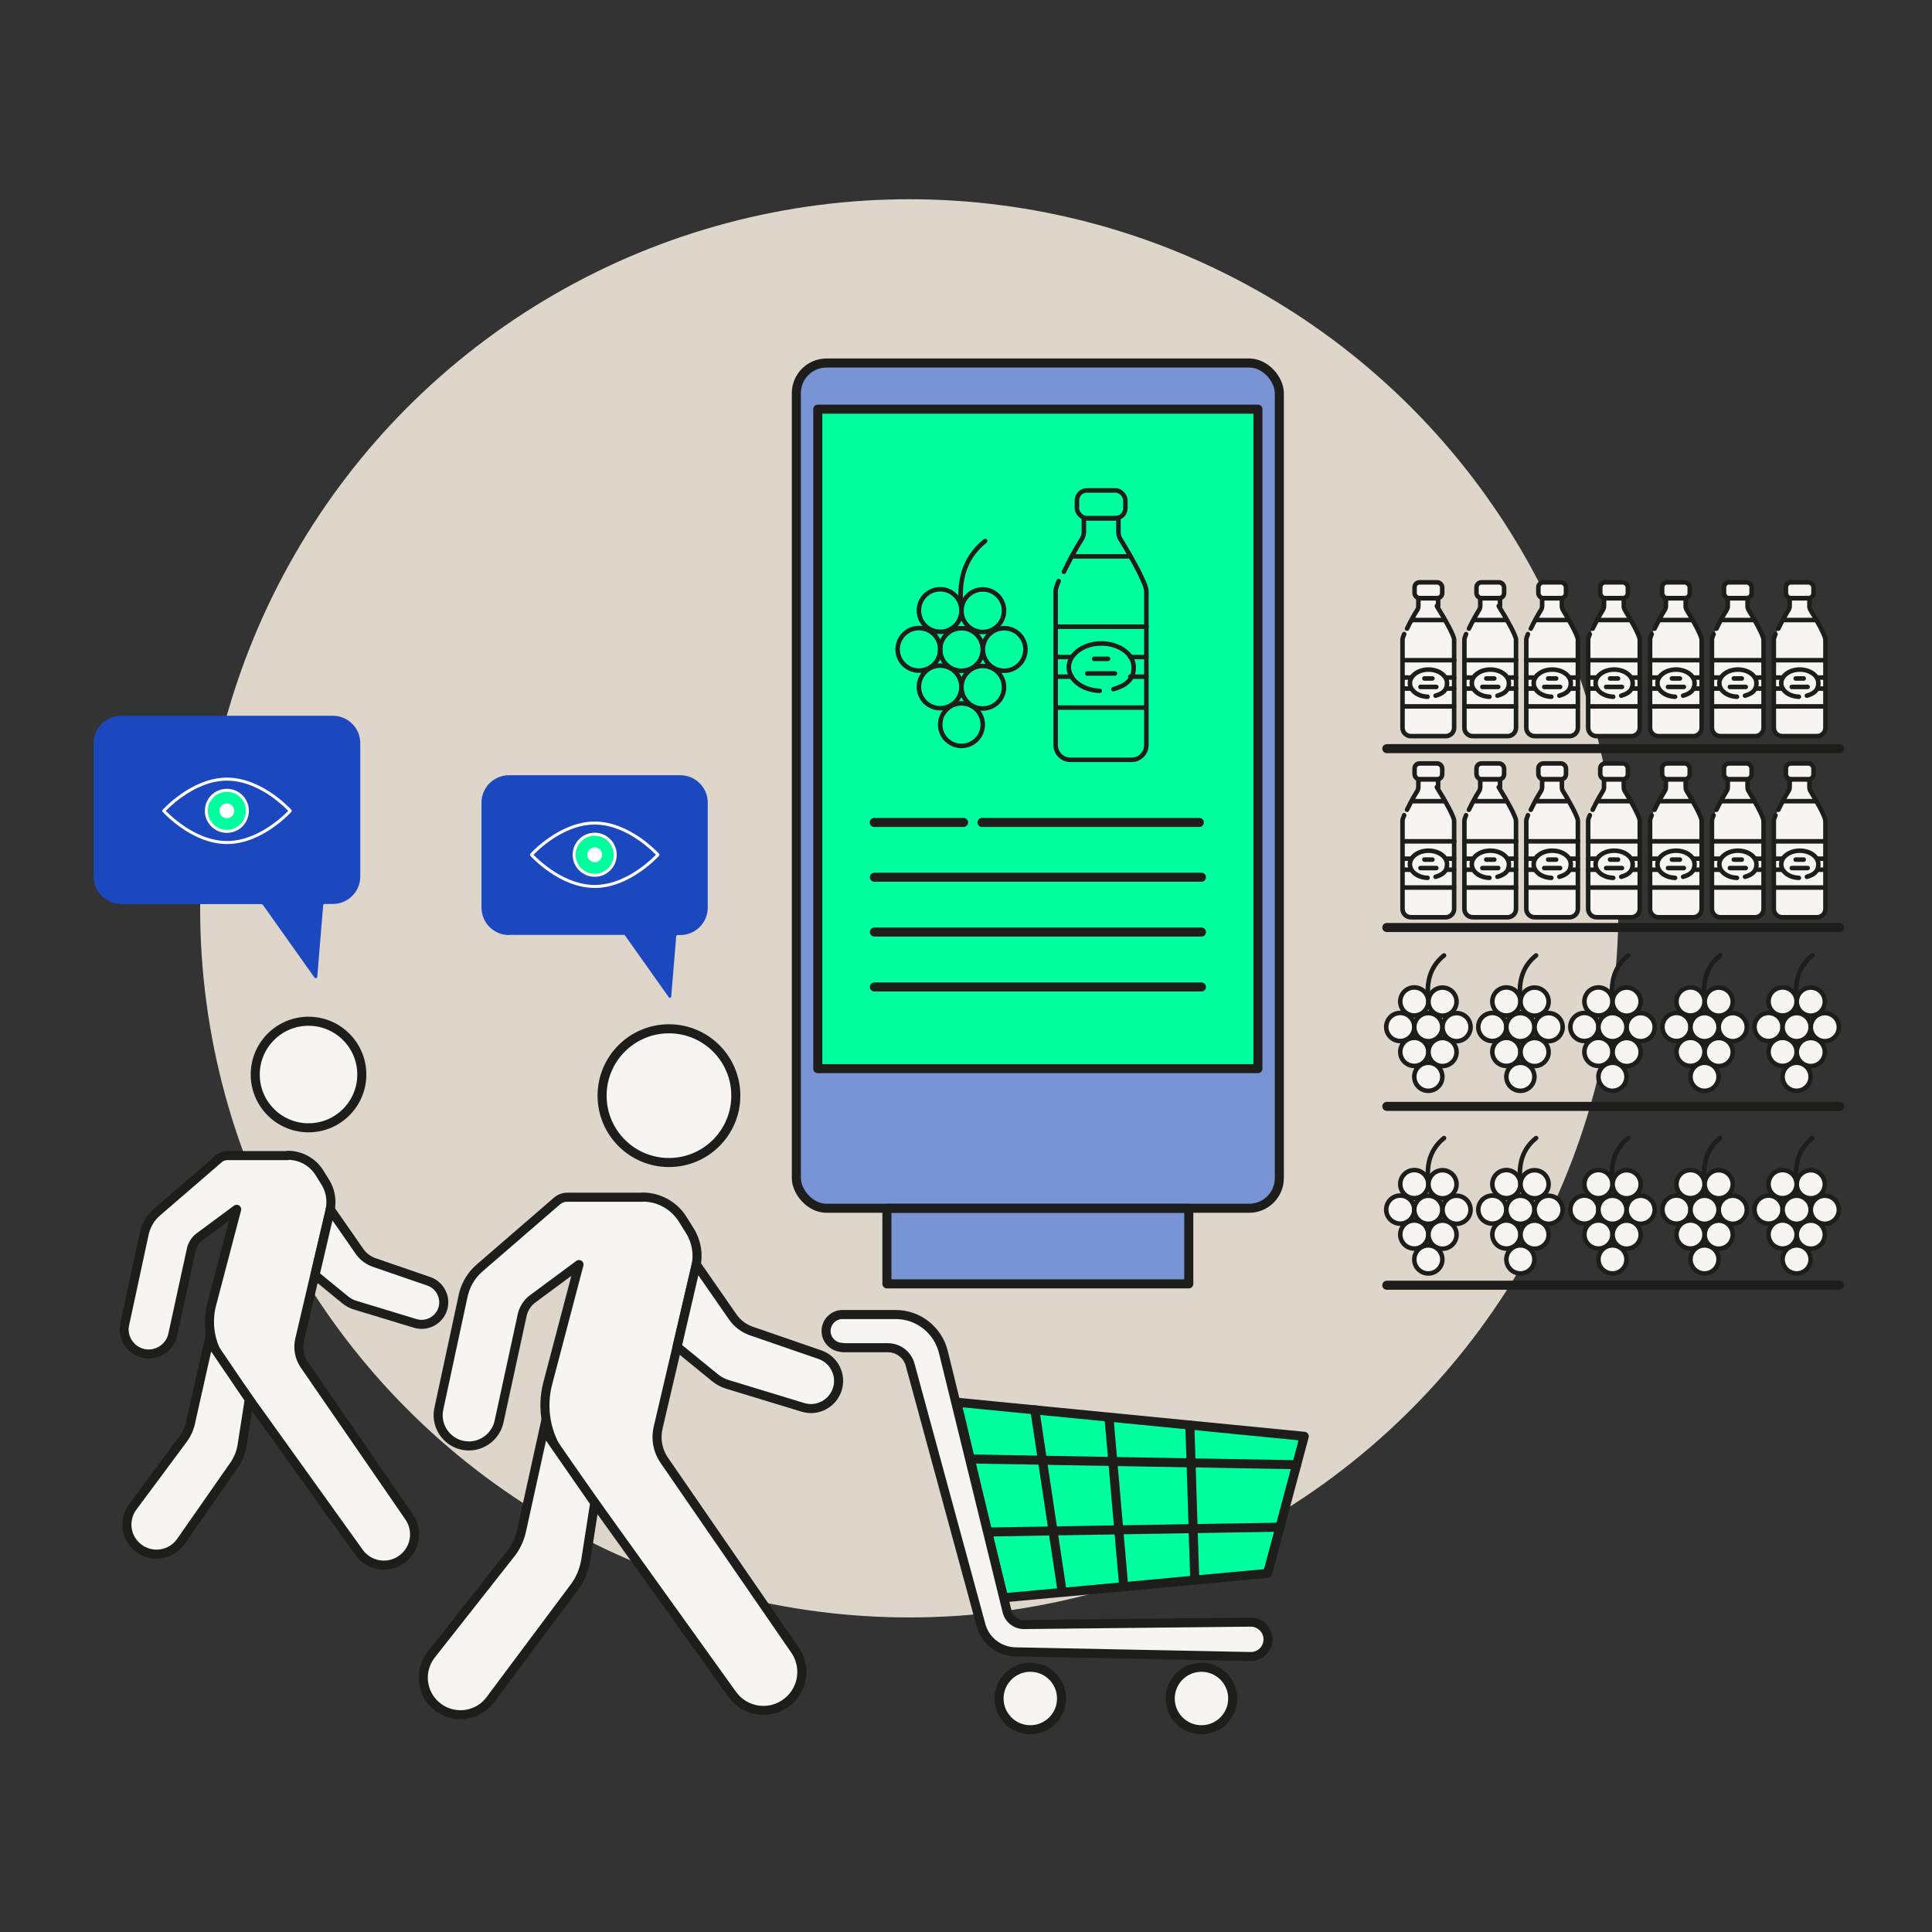 <?xml version="1.0" encoding="UTF-8"?>
<svg xmlns="http://www.w3.org/2000/svg" baseProfile="tiny" version="1.2" viewBox="0 0 1280 1280">
  <rect x="0" y="0" width="1280" height="1280" fill="#333333" stroke="none"/>
  <!-- Generator: Adobe Illustrator 30.0.0, SVG Export Plug-In . SVG Version: 2.1.1 Build 123)  -->
  <g id="Ebene_2">
    <circle cx="602.4" cy="601.8" r="469.8" fill="#dfd6cb"/>
  </g>
  <g id="Ebene_1">
    <g>
      <circle cx="204.4" cy="711.9" r="35.3" fill="#f6f5f1" stroke="#1d1d1b" stroke-linecap="round" stroke-linejoin="round" stroke-width="6"/>
      <path d="M190.6,765.6h-40c-2,0-4,.7-5.5,2l-40.9,35.3c-4.7,4-7.8,9.5-8.9,15.6l-12.8,59.4c-1.7,9.4,5.1,18.3,14.6,19.1h0c8.4.7,16-5.1,17.5-13.4l12-55.1c.6-3.6,2.6-6.9,5.6-9.1l24.6-18.2-16.5,62.8c-3.5,13.2-.9,27.2,7,38.2l90.5,126.2c6.8,9.6,20.3,11.4,29.4,3.9h0c8.1-6.6,9.9-18.4,4-27.1l-69.5-100.9c-3.4-5-4.5-11.1-3.1-17l20-85.2c1.5-6.5.4-13.3-3.1-18.9l-3.8-6.1c-4.5-7.3-12.5-11.7-21.1-11.7Z" fill="#f6f5f1" stroke="#1d1d1b" stroke-linecap="round" stroke-linejoin="round" stroke-width="6"/>
      <path d="M165.1,927.4l-4.7,30.1c-.8,4.9-2.6,9.5-5.5,13.5l-35.1,50.3c-6.7,9.5-20.1,11.2-28.9,3.6h0c-7.8-6.7-9.1-18.3-2.9-26.6l33.2-44.7c2.7-3.6,4.5-7.8,5.3-12.2l12-53.4,26.7,39.3Z" fill="#f6f5f1" stroke="#1d1d1b" stroke-linecap="round" stroke-miterlimit="10" stroke-width="6"/>
      <path d="M218.8,801.2l19.4,27.9c2.4,3.4,5.7,5.9,9.6,7.3l36.3,12.5c7.5,2.6,11.5,10.6,9.3,18.1h0c-2.4,7.8-10.6,12.1-18.3,9.8l-39.8-12.1c-2.5-.7-4.7-2-6.7-3.6l-19.9-16.3,10.2-43.6Z" fill="#f6f5f1" stroke="#1d1d1b" stroke-linecap="round" stroke-linejoin="round" stroke-width="6"/>
    </g>
    <g>
      <circle cx="443.2" cy="725.9" r="44.3" fill="#f6f5f1" stroke="#1d1d1b" stroke-linecap="round" stroke-linejoin="round" stroke-width="6"/>
      <path d="M425.9,793.2h-50.1c-2.5,0-5,.9-6.9,2.6l-51.2,44.3c-5.8,5-9.7,11.9-11.1,19.5l-16,74.4c-2.1,11.8,6.4,22.9,18.3,23.9h0c10.5.9,20-6.4,21.9-16.8l15-69.1c.8-4.5,3.3-8.6,7-11.4l30.8-22.8-20.7,78.7c-4.3,16.5-1.1,34,8.8,47.9l113.4,158.1c8.5,12,25.4,14.3,36.8,4.9h0c10.2-8.3,12.3-23,5-33.9l-87-126.3c-4.2-6.2-5.6-13.9-3.9-21.2l25-106.8c1.9-8.1.5-16.6-3.9-23.7l-4.8-7.7c-5.7-9.1-15.7-14.7-26.4-14.7Z" fill="#f6f5f1" stroke="#1d1d1b" stroke-linecap="round" stroke-linejoin="round" stroke-width="6"/>
      <path d="M394,995.8l-5.9,37.7c-1,6.1-3.3,11.9-6.8,17l-56.1,75.1c-8.3,11.9-25.2,14-36.2,4.5h0c-9.8-8.4-11.4-22.9-3.7-33.3l53.7-68.2c3.3-4.5,5.6-9.7,6.7-15.2l14.6-66.3,33.8,48.7Z" fill="#f6f5f1" stroke="#1d1d1b" stroke-linecap="round" stroke-miterlimit="10" stroke-width="6"/>
      <path d="M461.3,837.7l24.3,35c3,4.2,7.2,7.4,12.1,9.1l45.5,15.7c9.3,3.2,14.5,13.3,11.6,22.7h0c-3,9.7-13.2,15.2-22.9,12.2l-49.9-15.2c-3.1-.9-5.9-2.5-8.4-4.5l-25-20.4,12.7-54.7Z" fill="#f6f5f1" stroke="#1d1d1b" stroke-linecap="round" stroke-linejoin="round" stroke-width="6"/>
    </g>
    <path d="M337.2,619.4h76.2c.3,0,.6.1.7.4l29,40.9c.5.7,1.6.4,1.6-.4l3.3-40c0-.5.4-.8.9-.8h1.8c10,0,18.2-8.1,18.2-18.2v-69.5c0-10-8.1-18.2-18.2-18.2h-113.5c-10,0-18.2,8.1-18.2,18.2v69.5c0,10,8.1,18.2,18.2,18.2Z" fill="#1b48bf"/>
    <path d="M80.2,599h93c.3,0,.7.2.9.4l34.2,48.2c.6.8,1.8.5,1.9-.5l3.9-47.2c0-.6.5-1,1.1-1h5.3c10,0,18.2-8.1,18.2-18.2v-88.3c0-10-8.1-18.2-18.2-18.2H80.2c-10,0-18.2,8.1-18.2,18.2v88.3c0,10,8.1,18.2,18.2,18.2Z" fill="#1b48bf"/>
    <g>
      <rect x="527.6" y="240.5" width="320" height="560" rx="20" ry="20" fill="#7994d5" stroke="#1d1d1b" stroke-linecap="round" stroke-linejoin="round" stroke-width="6"/>
      <rect x="541.8" y="271.1" width="291.6" height="436.9" fill="#00ff9f" stroke="#1d1d1b" stroke-linecap="round" stroke-linejoin="round" stroke-width="6"/>
      <g>
        <line x1="579.3" y1="653.9" x2="796" y2="653.9" fill="none" stroke="#1d1d1b" stroke-linecap="round" stroke-linejoin="round" stroke-width="6"/>
        <line x1="579.3" y1="617.5" x2="796" y2="617.5" fill="none" stroke="#1d1d1b" stroke-linecap="round" stroke-linejoin="round" stroke-width="6"/>
        <line x1="579.3" y1="581.2" x2="796" y2="581.2" fill="none" stroke="#1d1d1b" stroke-linecap="round" stroke-linejoin="round" stroke-width="6"/>
        <line x1="650.6" y1="544.9" x2="794.6" y2="544.9" fill="none" stroke="#1d1d1b" stroke-linecap="round" stroke-linejoin="round" stroke-width="6"/>
        <line x1="579.2" y1="544.9" x2="638.4" y2="544.9" fill="none" stroke="#1d1d1b" stroke-linecap="round" stroke-linejoin="round" stroke-width="6"/>
      </g>
      <rect x="587.6" y="800.6" width="200" height="50" fill="#7994d5" stroke="#1d1d1b" stroke-linecap="round" stroke-linejoin="round" stroke-width="6"/>
      <g>
        <rect x="713.5" y="324.9" width="32.1" height="18.4" rx="6.6" ry="6.6" fill="none" stroke="#1d1d1b" stroke-linecap="round" stroke-linejoin="round" stroke-width="3"/>
        <path d="M701.4,385c-1.2,2.8-2,5.1-2,6.4v102.3c0,5.3,4.4,9.7,9.7,9.7h40.7c5.3,0,9.7-4.4,9.7-9.7v-102.3c0-4.9-11.6-25.2-17.2-34.2-.9-1.4-1.3-3-1.3-4.7v-9.1h-22.9v9c0,1.7-.5,3.3-1.4,4.8-3.9,6.1-8.1,13.8-11.8,21.6" fill="none" stroke="#1d1d1b" stroke-linecap="round" stroke-linejoin="round" stroke-width="3"/>
        <line x1="710.7" y1="368.6" x2="748.3" y2="368.6" fill="none" stroke="#1d1d1b" stroke-linecap="round" stroke-linejoin="round" stroke-width="3"/>
        <line x1="699.5" y1="415.2" x2="759.6" y2="415.2" fill="none" stroke="#1d1d1b" stroke-linecap="round" stroke-linejoin="round" stroke-width="3"/>
        <line x1="699.8" y1="468.8" x2="759.3" y2="468.8" fill="none" stroke="#1d1d1b" stroke-linecap="round" stroke-linejoin="round" stroke-width="3"/>
        <line x1="699.5" y1="435.3" x2="710.2" y2="435.3" fill="none" stroke="#1d1d1b" stroke-linecap="round" stroke-linejoin="round" stroke-width="3"/>
        <line x1="699.5" y1="448.3" x2="710.2" y2="448.3" fill="none" stroke="#1d1d1b" stroke-linecap="round" stroke-linejoin="round" stroke-width="3"/>
        <line x1="748.8" y1="435.3" x2="759.5" y2="435.3" fill="none" stroke="#1d1d1b" stroke-linecap="round" stroke-linejoin="round" stroke-width="3"/>
        <line x1="748.8" y1="448.3" x2="759.5" y2="448.3" fill="none" stroke="#1d1d1b" stroke-linecap="round" stroke-linejoin="round" stroke-width="3"/>
        <path d="M728.6,457.7c-11.4-.4-20.5-7.3-20.5-15.7s9.6-15.7,21.5-15.7,21.5,7,21.5,15.7-5.5,12.2-13.4,14.6" fill="none" stroke="#1d1d1b" stroke-linecap="round" stroke-linejoin="round" stroke-width="3"/>
        <line x1="724.9" y1="436.5" x2="734.1" y2="436.5" fill="none" stroke="#1d1d1b" stroke-linecap="round" stroke-linejoin="round" stroke-width="3"/>
        <line x1="720.3" y1="446.2" x2="738.7" y2="446.2" fill="none" stroke="#1d1d1b" stroke-linecap="round" stroke-linejoin="round" stroke-width="3"/>
        <g>
          <circle cx="622.9" cy="404.5" r="14.1" fill="none" stroke="#1d1d1b" stroke-linecap="round" stroke-linejoin="round" stroke-width="3"/>
          <circle cx="651.1" cy="404.6" r="14.1" fill="none" stroke="#1d1d1b" stroke-linecap="round" stroke-linejoin="round" stroke-width="3"/>
          <circle cx="622.9" cy="455.1" r="14.1" fill="none" stroke="#1d1d1b" stroke-linecap="round" stroke-linejoin="round" stroke-width="3"/>
          <circle cx="651.1" cy="455.3" r="14.1" fill="none" stroke="#1d1d1b" stroke-linecap="round" stroke-linejoin="round" stroke-width="3"/>
          <circle cx="608.8" cy="430.2" r="14.1" fill="none" stroke="#1d1d1b" stroke-linecap="round" stroke-linejoin="round" stroke-width="3"/>
          <circle cx="637" cy="430.3" r="14.1" fill="none" stroke="#1d1d1b" stroke-linecap="round" stroke-linejoin="round" stroke-width="3"/>
          <circle cx="637" cy="480.1" r="14.1" fill="none" stroke="#1d1d1b" stroke-linecap="round" stroke-linejoin="round" stroke-width="3"/>
          <circle cx="665.3" cy="430.3" r="14.1" fill="none" stroke="#1d1d1b" stroke-linecap="round" stroke-linejoin="round" stroke-width="3"/>
          <path d="M636.5,396.6c-.6-15.1,3.8-28.2,16.2-38.2" fill="none" stroke="#1d1d1b" stroke-linecap="round" stroke-linejoin="round" stroke-width="3"/>
        </g>
      </g>
    </g>
    <g>
      <path d="M435.9,566.3s-18.8-21-41.9-21-41.9,21-41.9,21c0,0,18.8,21,41.9,21s41.9-21,41.9-21Z" fill="none" stroke="#fff" stroke-linecap="round" stroke-linejoin="round" stroke-width="2"/>
      <circle cx="394" cy="566.3" r="13.6" fill="#00ff9f" stroke="#fff" stroke-linecap="round" stroke-linejoin="round" stroke-width="2"/>
      <circle cx="394" cy="566.3" r="3.9" fill="#fff" stroke="#fff" stroke-linecap="round" stroke-linejoin="round" stroke-width="2"/>
    </g>
    <g>
      <path d="M192.3,537.2s-18.8-21-41.9-21-41.9,21-41.9,21c0,0,18.8,21,41.9,21s41.9-21,41.9-21Z" fill="none" stroke="#fff" stroke-linecap="round" stroke-linejoin="round" stroke-width="2"/>
      <circle cx="150.3" cy="537.2" r="13.6" fill="#00ff9f" stroke="#fff" stroke-linecap="round" stroke-linejoin="round" stroke-width="2"/>
      <circle cx="150.3" cy="537.2" r="3.9" fill="#fff" stroke="#fff" stroke-linecap="round" stroke-linejoin="round" stroke-width="2"/>
    </g>
    <g>
      <polygon points="864.1 951.6 633.9 929 664.7 1058.6 839.8 1042.4 864.1 951.6" fill="#00ff9f" stroke="#1d1d1b" stroke-linecap="round" stroke-linejoin="round" stroke-width="6"/>
      <line x1="788.3" y1="944.2" x2="791.5" y2="1044.8" fill="none" stroke="#1d1d1b" stroke-linecap="round" stroke-linejoin="round" stroke-width="6"/>
      <line x1="734.7" y1="938.9" x2="744.5" y2="1051.2" fill="none" stroke="#1d1d1b" stroke-linecap="round" stroke-linejoin="round" stroke-width="6"/>
      <line x1="685.6" y1="934" x2="703.2" y2="1051.2" fill="none" stroke="#1d1d1b" stroke-linecap="round" stroke-linejoin="round" stroke-width="6"/>
      <line x1="859" y1="970.4" x2="642.9" y2="966.6" fill="none" stroke="#1d1d1b" stroke-linecap="round" stroke-linejoin="round" stroke-width="6"/>
      <line x1="848" y1="1011.8" x2="654.4" y2="1015" fill="none" stroke="#1d1d1b" stroke-linecap="round" stroke-linejoin="round" stroke-width="6"/>
      <path d="M558.1,892.9h30.1c6.9,0,13,4.6,14.8,11.3l46.9,172.4c2.8,10.4,12.1,17.6,22.9,17.8l155.7,3.1c6.4.1,11.6-5,11.6-11.4h0c0-6.3-5.2-11.4-11.5-11.4l-150.2,1.6c-5.3,0-9.9-3.5-11.2-8.7l-42.2-171.9c-3.6-14.5-16.6-24.8-31.6-24.8h-35.2c-6,0-10.9,4.9-10.9,10.9h0c0,6,4.9,10.9,10.9,10.9Z" fill="#f6f5f1" stroke="#1d1d1b" stroke-linecap="round" stroke-linejoin="round" stroke-width="6"/>
      <circle cx="796" cy="1125.3" r="20.7" fill="#f6f5f1" stroke="#1d1d1b" stroke-linecap="round" stroke-linejoin="round" stroke-width="6"/>
      <circle cx="682.6" cy="1125.3" r="20.7" fill="#f6f5f1" stroke="#1d1d1b" stroke-linecap="round" stroke-linejoin="round" stroke-width="6"/>
    </g>
    <line x1="918.8" y1="496" x2="1218.8" y2="496" fill="none" stroke="#1d1d1b" stroke-linecap="round" stroke-linejoin="round" stroke-width="6"/>
    <line x1="918.8" y1="614.5" x2="1218.8" y2="614.5" fill="none" stroke="#1d1d1b" stroke-linecap="round" stroke-linejoin="round" stroke-width="6"/>
    <line x1="918.8" y1="733" x2="1218.8" y2="733" fill="none" stroke="#1d1d1b" stroke-linecap="round" stroke-linejoin="round" stroke-width="6"/>
    <line x1="918.8" y1="851.5" x2="1218.8" y2="851.5" fill="none" stroke="#1d1d1b" stroke-linecap="round" stroke-linejoin="round" stroke-width="6"/>
    <g>
      <rect x="937.2" y="385.8" width="18.3" height="10.5" rx="3.3" ry="3.3" fill="#f6f5f1" stroke="#1d1d1b" stroke-linecap="round" stroke-linejoin="round" stroke-width="3"/>
      <path d="M930.3,420.1c-.7,1.6-1.1,2.9-1.1,3.7v58.4c0,3,2.5,5.5,5.5,5.5h23.2c3,0,5.5-2.5,5.5-5.5v-58.4c0-2.8-6.6-14.4-9.8-19.5s-.8-1.7-.8-2.7v-5.2h-13.1v5.1c0,1-.3,1.9-.8,2.7-2.2,3.5-4.6,7.9-6.7,12.3" fill="#f6f5f1" stroke="#1d1d1b" stroke-linecap="round" stroke-linejoin="round" stroke-width="3"/>
      <line x1="935.6" y1="410.8" x2="957.1" y2="410.8" fill="#f6f5f1" stroke="#1d1d1b" stroke-linecap="round" stroke-linejoin="round" stroke-width="3"/>
      <line x1="929.2" y1="437.4" x2="963.5" y2="437.4" fill="#f6f5f1" stroke="#1d1d1b" stroke-linecap="round" stroke-linejoin="round" stroke-width="3"/>
      <line x1="929.4" y1="468" x2="963.3" y2="468" fill="#f6f5f1" stroke="#1d1d1b" stroke-linecap="round" stroke-linejoin="round" stroke-width="3"/>
      <line x1="929.2" y1="448.9" x2="935.3" y2="448.9" fill="#f6f5f1" stroke="#1d1d1b" stroke-linecap="round" stroke-linejoin="round" stroke-width="3"/>
      <line x1="929.2" y1="456.2" x2="935.3" y2="456.2" fill="#f6f5f1" stroke="#1d1d1b" stroke-linecap="round" stroke-linejoin="round" stroke-width="3"/>
      <line x1="957.3" y1="448.9" x2="963.4" y2="448.9" fill="#f6f5f1" stroke="#1d1d1b" stroke-linecap="round" stroke-linejoin="round" stroke-width="3"/>
      <line x1="957.3" y1="456.2" x2="963.4" y2="456.2" fill="#f6f5f1" stroke="#1d1d1b" stroke-linecap="round" stroke-linejoin="round" stroke-width="3"/>
      <path d="M945.8,461.6c-6.5-.2-11.7-4.1-11.7-9s5.5-9,12.3-9,12.3,4,12.3,9-3.2,7-7.6,8.3" fill="#f6f5f1" stroke="#1d1d1b" stroke-linecap="round" stroke-linejoin="round" stroke-width="3"/>
      <line x1="943.7" y1="449.5" x2="949" y2="449.5" fill="#f6f5f1" stroke="#1d1d1b" stroke-linecap="round" stroke-linejoin="round" stroke-width="3"/>
      <line x1="941.1" y1="455.1" x2="951.6" y2="455.1" fill="#f6f5f1" stroke="#1d1d1b" stroke-linecap="round" stroke-linejoin="round" stroke-width="3"/>
    </g>
    <g>
      <rect x="978.2" y="385.8" width="18.3" height="10.5" rx="3.3" ry="3.3" fill="#f6f5f1" stroke="#1d1d1b" stroke-linecap="round" stroke-linejoin="round" stroke-width="3"/>
      <path d="M971.3,420.1c-.7,1.6-1.1,2.9-1.1,3.7v58.4c0,3,2.5,5.5,5.5,5.5h23.2c3,0,5.5-2.5,5.5-5.5v-58.4c0-2.8-6.6-14.4-9.8-19.5s-.8-1.7-.8-2.7v-5.2h-13.1v5.1c0,1-.3,1.9-.8,2.7-2.2,3.5-4.6,7.9-6.7,12.3" fill="#f6f5f1" stroke="#1d1d1b" stroke-linecap="round" stroke-linejoin="round" stroke-width="3"/>
      <line x1="976.6" y1="410.8" x2="998.1" y2="410.8" fill="#f6f5f1" stroke="#1d1d1b" stroke-linecap="round" stroke-linejoin="round" stroke-width="3"/>
      <line x1="970.2" y1="437.4" x2="1004.5" y2="437.4" fill="#f6f5f1" stroke="#1d1d1b" stroke-linecap="round" stroke-linejoin="round" stroke-width="3"/>
      <line x1="970.4" y1="468" x2="1004.3" y2="468" fill="#f6f5f1" stroke="#1d1d1b" stroke-linecap="round" stroke-linejoin="round" stroke-width="3"/>
      <line x1="970.2" y1="448.9" x2="976.3" y2="448.9" fill="#f6f5f1" stroke="#1d1d1b" stroke-linecap="round" stroke-linejoin="round" stroke-width="3"/>
      <line x1="970.2" y1="456.2" x2="976.3" y2="456.2" fill="#f6f5f1" stroke="#1d1d1b" stroke-linecap="round" stroke-linejoin="round" stroke-width="3"/>
      <line x1="998.3" y1="448.9" x2="1004.4" y2="448.9" fill="#f6f5f1" stroke="#1d1d1b" stroke-linecap="round" stroke-linejoin="round" stroke-width="3"/>
      <line x1="998.3" y1="456.2" x2="1004.4" y2="456.2" fill="#f6f5f1" stroke="#1d1d1b" stroke-linecap="round" stroke-linejoin="round" stroke-width="3"/>
      <path d="M986.8,461.6c-6.5-.2-11.7-4.1-11.7-9s5.5-9,12.3-9,12.3,4,12.3,9-3.2,7-7.6,8.3" fill="#f6f5f1" stroke="#1d1d1b" stroke-linecap="round" stroke-linejoin="round" stroke-width="3"/>
      <line x1="984.7" y1="449.5" x2="990" y2="449.5" fill="#f6f5f1" stroke="#1d1d1b" stroke-linecap="round" stroke-linejoin="round" stroke-width="3"/>
      <line x1="982.1" y1="455.1" x2="992.6" y2="455.1" fill="#f6f5f1" stroke="#1d1d1b" stroke-linecap="round" stroke-linejoin="round" stroke-width="3"/>
    </g>
    <g>
      <rect x="1019.2" y="385.8" width="18.3" height="10.5" rx="3.3" ry="3.3" fill="#f6f5f1" stroke="#1d1d1b" stroke-linecap="round" stroke-linejoin="round" stroke-width="3"/>
      <path d="M1012.3,420.1c-.7,1.6-1.1,2.9-1.1,3.7v58.4c0,3,2.5,5.5,5.5,5.5h23.2c3,0,5.5-2.5,5.5-5.5v-58.4c0-2.8-6.6-14.4-9.8-19.5-.5-.8-.8-1.7-.8-2.7v-5.2h-13.1v5.1c0,1-.3,1.9-.8,2.7-2.2,3.5-4.6,7.9-6.7,12.3" fill="#f6f5f1" stroke="#1d1d1b" stroke-linecap="round" stroke-linejoin="round" stroke-width="3"/>
      <line x1="1017.6" y1="410.8" x2="1039.1" y2="410.8" fill="#f6f5f1" stroke="#1d1d1b" stroke-linecap="round" stroke-linejoin="round" stroke-width="3"/>
      <line x1="1011.2" y1="437.4" x2="1045.5" y2="437.4" fill="#f6f5f1" stroke="#1d1d1b" stroke-linecap="round" stroke-linejoin="round" stroke-width="3"/>
      <line x1="1011.4" y1="468" x2="1045.3" y2="468" fill="#f6f5f1" stroke="#1d1d1b" stroke-linecap="round" stroke-linejoin="round" stroke-width="3"/>
      <line x1="1011.2" y1="448.9" x2="1017.3" y2="448.9" fill="#f6f5f1" stroke="#1d1d1b" stroke-linecap="round" stroke-linejoin="round" stroke-width="3"/>
      <line x1="1011.2" y1="456.2" x2="1017.3" y2="456.2" fill="#f6f5f1" stroke="#1d1d1b" stroke-linecap="round" stroke-linejoin="round" stroke-width="3"/>
      <line x1="1039.3" y1="448.9" x2="1045.4" y2="448.9" fill="#f6f5f1" stroke="#1d1d1b" stroke-linecap="round" stroke-linejoin="round" stroke-width="3"/>
      <line x1="1039.3" y1="456.2" x2="1045.4" y2="456.2" fill="#f6f5f1" stroke="#1d1d1b" stroke-linecap="round" stroke-linejoin="round" stroke-width="3"/>
      <path d="M1027.8,461.6c-6.5-.2-11.7-4.1-11.7-9s5.5-9,12.3-9,12.3,4,12.3,9-3.2,7-7.6,8.3" fill="#f6f5f1" stroke="#1d1d1b" stroke-linecap="round" stroke-linejoin="round" stroke-width="3"/>
      <line x1="1025.7" y1="449.5" x2="1031" y2="449.5" fill="#f6f5f1" stroke="#1d1d1b" stroke-linecap="round" stroke-linejoin="round" stroke-width="3"/>
      <line x1="1023.1" y1="455.1" x2="1033.6" y2="455.1" fill="#f6f5f1" stroke="#1d1d1b" stroke-linecap="round" stroke-linejoin="round" stroke-width="3"/>
    </g>
    <g>
      <rect x="1060.2" y="385.8" width="18.3" height="10.5" rx="3.3" ry="3.3" fill="#f6f5f1" stroke="#1d1d1b" stroke-linecap="round" stroke-linejoin="round" stroke-width="3"/>
      <path d="M1053.3,420.1c-.7,1.6-1.1,2.9-1.1,3.7v58.4c0,3,2.5,5.5,5.5,5.5h23.2c3,0,5.5-2.5,5.5-5.5v-58.4c0-2.8-6.6-14.4-9.8-19.5-.5-.8-.8-1.7-.8-2.7v-5.2h-13.1v5.1c0,1-.3,1.9-.8,2.7-2.2,3.5-4.6,7.9-6.7,12.3" fill="#f6f5f1" stroke="#1d1d1b" stroke-linecap="round" stroke-linejoin="round" stroke-width="3"/>
      <line x1="1058.6" y1="410.8" x2="1080.1" y2="410.8" fill="#f6f5f1" stroke="#1d1d1b" stroke-linecap="round" stroke-linejoin="round" stroke-width="3"/>
      <line x1="1052.2" y1="437.4" x2="1086.5" y2="437.4" fill="#f6f5f1" stroke="#1d1d1b" stroke-linecap="round" stroke-linejoin="round" stroke-width="3"/>
      <line x1="1052.4" y1="468" x2="1086.3" y2="468" fill="#f6f5f1" stroke="#1d1d1b" stroke-linecap="round" stroke-linejoin="round" stroke-width="3"/>
      <line x1="1052.2" y1="448.9" x2="1058.3" y2="448.9" fill="#f6f5f1" stroke="#1d1d1b" stroke-linecap="round" stroke-linejoin="round" stroke-width="3"/>
      <line x1="1052.2" y1="456.2" x2="1058.3" y2="456.2" fill="#f6f5f1" stroke="#1d1d1b" stroke-linecap="round" stroke-linejoin="round" stroke-width="3"/>
      <line x1="1080.3" y1="448.9" x2="1086.4" y2="448.9" fill="#f6f5f1" stroke="#1d1d1b" stroke-linecap="round" stroke-linejoin="round" stroke-width="3"/>
      <line x1="1080.3" y1="456.2" x2="1086.4" y2="456.2" fill="#f6f5f1" stroke="#1d1d1b" stroke-linecap="round" stroke-linejoin="round" stroke-width="3"/>
      <path d="M1068.8,461.6c-6.5-.2-11.7-4.1-11.7-9s5.5-9,12.3-9,12.3,4,12.3,9-3.2,7-7.6,8.3" fill="#f6f5f1" stroke="#1d1d1b" stroke-linecap="round" stroke-linejoin="round" stroke-width="3"/>
      <line x1="1066.7" y1="449.5" x2="1072" y2="449.5" fill="#f6f5f1" stroke="#1d1d1b" stroke-linecap="round" stroke-linejoin="round" stroke-width="3"/>
      <line x1="1064.1" y1="455.1" x2="1074.6" y2="455.1" fill="#f6f5f1" stroke="#1d1d1b" stroke-linecap="round" stroke-linejoin="round" stroke-width="3"/>
    </g>
    <g>
      <rect x="1101.2" y="385.8" width="18.3" height="10.5" rx="3.3" ry="3.3" fill="#f6f5f1" stroke="#1d1d1b" stroke-linecap="round" stroke-linejoin="round" stroke-width="3"/>
      <path d="M1094.3,420.1c-.7,1.6-1.1,2.9-1.1,3.7v58.4c0,3,2.5,5.5,5.5,5.5h23.2c3,0,5.5-2.5,5.5-5.5v-58.4c0-2.8-6.6-14.4-9.8-19.5-.5-.8-.8-1.7-.8-2.7v-5.2h-13.1v5.1c0,1-.3,1.9-.8,2.7-2.2,3.5-4.6,7.9-6.7,12.3" fill="#f6f5f1" stroke="#1d1d1b" stroke-linecap="round" stroke-linejoin="round" stroke-width="3"/>
      <line x1="1099.6" y1="410.8" x2="1121.1" y2="410.8" fill="#f6f5f1" stroke="#1d1d1b" stroke-linecap="round" stroke-linejoin="round" stroke-width="3"/>
      <line x1="1093.2" y1="437.4" x2="1127.5" y2="437.4" fill="#f6f5f1" stroke="#1d1d1b" stroke-linecap="round" stroke-linejoin="round" stroke-width="3"/>
      <line x1="1093.4" y1="468" x2="1127.3" y2="468" fill="#f6f5f1" stroke="#1d1d1b" stroke-linecap="round" stroke-linejoin="round" stroke-width="3"/>
      <line x1="1093.2" y1="448.9" x2="1099.3" y2="448.9" fill="#f6f5f1" stroke="#1d1d1b" stroke-linecap="round" stroke-linejoin="round" stroke-width="3"/>
      <line x1="1093.2" y1="456.2" x2="1099.3" y2="456.2" fill="#f6f5f1" stroke="#1d1d1b" stroke-linecap="round" stroke-linejoin="round" stroke-width="3"/>
      <line x1="1121.3" y1="448.9" x2="1127.4" y2="448.9" fill="#f6f5f1" stroke="#1d1d1b" stroke-linecap="round" stroke-linejoin="round" stroke-width="3"/>
      <line x1="1121.3" y1="456.2" x2="1127.4" y2="456.2" fill="#f6f5f1" stroke="#1d1d1b" stroke-linecap="round" stroke-linejoin="round" stroke-width="3"/>
      <path d="M1109.8,461.6c-6.5-.2-11.7-4.1-11.7-9s5.5-9,12.3-9,12.3,4,12.3,9-3.2,7-7.6,8.3" fill="#f6f5f1" stroke="#1d1d1b" stroke-linecap="round" stroke-linejoin="round" stroke-width="3"/>
      <line x1="1107.7" y1="449.5" x2="1113" y2="449.5" fill="#f6f5f1" stroke="#1d1d1b" stroke-linecap="round" stroke-linejoin="round" stroke-width="3"/>
      <line x1="1105.1" y1="455.1" x2="1115.6" y2="455.1" fill="#f6f5f1" stroke="#1d1d1b" stroke-linecap="round" stroke-linejoin="round" stroke-width="3"/>
    </g>
    <g>
      <rect x="1142.2" y="385.8" width="18.3" height="10.5" rx="3.3" ry="3.3" fill="#f6f5f1" stroke="#1d1d1b" stroke-linecap="round" stroke-linejoin="round" stroke-width="3"/>
      <path d="M1135.3,420.1c-.7,1.6-1.1,2.9-1.1,3.7v58.4c0,3,2.5,5.5,5.5,5.5h23.2c3,0,5.5-2.5,5.5-5.5v-58.4c0-2.8-6.6-14.4-9.8-19.5-.5-.8-.8-1.7-.8-2.7v-5.2h-13.1v5.1c0,1-.3,1.9-.8,2.7-2.2,3.5-4.6,7.9-6.7,12.3" fill="#f6f5f1" stroke="#1d1d1b" stroke-linecap="round" stroke-linejoin="round" stroke-width="3"/>
      <line x1="1140.6" y1="410.8" x2="1162.1" y2="410.8" fill="#f6f5f1" stroke="#1d1d1b" stroke-linecap="round" stroke-linejoin="round" stroke-width="3"/>
      <line x1="1134.2" y1="437.4" x2="1168.5" y2="437.4" fill="#f6f5f1" stroke="#1d1d1b" stroke-linecap="round" stroke-linejoin="round" stroke-width="3"/>
      <line x1="1134.4" y1="468" x2="1168.3" y2="468" fill="#f6f5f1" stroke="#1d1d1b" stroke-linecap="round" stroke-linejoin="round" stroke-width="3"/>
      <line x1="1134.2" y1="448.9" x2="1140.3" y2="448.9" fill="#f6f5f1" stroke="#1d1d1b" stroke-linecap="round" stroke-linejoin="round" stroke-width="3"/>
      <line x1="1134.2" y1="456.2" x2="1140.3" y2="456.2" fill="#f6f5f1" stroke="#1d1d1b" stroke-linecap="round" stroke-linejoin="round" stroke-width="3"/>
      <line x1="1162.3" y1="448.9" x2="1168.4" y2="448.9" fill="#f6f5f1" stroke="#1d1d1b" stroke-linecap="round" stroke-linejoin="round" stroke-width="3"/>
      <line x1="1162.3" y1="456.2" x2="1168.4" y2="456.2" fill="#f6f5f1" stroke="#1d1d1b" stroke-linecap="round" stroke-linejoin="round" stroke-width="3"/>
      <path d="M1150.8,461.6c-6.5-.2-11.7-4.1-11.7-9s5.5-9,12.3-9,12.3,4,12.3,9-3.2,7-7.6,8.3" fill="#f6f5f1" stroke="#1d1d1b" stroke-linecap="round" stroke-linejoin="round" stroke-width="3"/>
      <line x1="1148.7" y1="449.5" x2="1154" y2="449.5" fill="#f6f5f1" stroke="#1d1d1b" stroke-linecap="round" stroke-linejoin="round" stroke-width="3"/>
      <line x1="1146.1" y1="455.1" x2="1156.6" y2="455.1" fill="#f6f5f1" stroke="#1d1d1b" stroke-linecap="round" stroke-linejoin="round" stroke-width="3"/>
    </g>
    <g>
      <rect x="1183.2" y="385.8" width="18.3" height="10.5" rx="3.3" ry="3.3" fill="#f6f5f1" stroke="#1d1d1b" stroke-linecap="round" stroke-linejoin="round" stroke-width="3"/>
      <path d="M1176.3,420.1c-.7,1.6-1.1,2.9-1.1,3.7v58.4c0,3,2.5,5.5,5.5,5.5h23.2c3,0,5.5-2.5,5.5-5.5v-58.4c0-2.8-6.6-14.4-9.8-19.5-.5-.8-.8-1.7-.8-2.7v-5.2h-13.1v5.1c0,1-.3,1.9-.8,2.7-2.2,3.5-4.6,7.9-6.7,12.3" fill="#f6f5f1" stroke="#1d1d1b" stroke-linecap="round" stroke-linejoin="round" stroke-width="3"/>
      <line x1="1181.6" y1="410.8" x2="1203.1" y2="410.8" fill="#f6f5f1" stroke="#1d1d1b" stroke-linecap="round" stroke-linejoin="round" stroke-width="3"/>
      <line x1="1175.2" y1="437.4" x2="1209.5" y2="437.4" fill="#f6f5f1" stroke="#1d1d1b" stroke-linecap="round" stroke-linejoin="round" stroke-width="3"/>
      <line x1="1175.4" y1="468" x2="1209.3" y2="468" fill="#f6f5f1" stroke="#1d1d1b" stroke-linecap="round" stroke-linejoin="round" stroke-width="3"/>
      <line x1="1175.2" y1="448.9" x2="1181.3" y2="448.9" fill="#f6f5f1" stroke="#1d1d1b" stroke-linecap="round" stroke-linejoin="round" stroke-width="3"/>
      <line x1="1175.2" y1="456.2" x2="1181.3" y2="456.2" fill="#f6f5f1" stroke="#1d1d1b" stroke-linecap="round" stroke-linejoin="round" stroke-width="3"/>
      <line x1="1203.3" y1="448.9" x2="1209.4" y2="448.9" fill="#f6f5f1" stroke="#1d1d1b" stroke-linecap="round" stroke-linejoin="round" stroke-width="3"/>
      <line x1="1203.3" y1="456.2" x2="1209.4" y2="456.2" fill="#f6f5f1" stroke="#1d1d1b" stroke-linecap="round" stroke-linejoin="round" stroke-width="3"/>
      <path d="M1191.8,461.6c-6.5-.2-11.7-4.1-11.7-9s5.5-9,12.3-9,12.3,4,12.3,9-3.2,7-7.6,8.3" fill="#f6f5f1" stroke="#1d1d1b" stroke-linecap="round" stroke-linejoin="round" stroke-width="3"/>
      <line x1="1189.7" y1="449.5" x2="1195" y2="449.5" fill="#f6f5f1" stroke="#1d1d1b" stroke-linecap="round" stroke-linejoin="round" stroke-width="3"/>
      <line x1="1187.1" y1="455.1" x2="1197.6" y2="455.1" fill="#f6f5f1" stroke="#1d1d1b" stroke-linecap="round" stroke-linejoin="round" stroke-width="3"/>
    </g>
    <g>
      <rect x="937.2" y="505.8" width="18.3" height="10.5" rx="3.3" ry="3.3" fill="#f6f5f1" stroke="#1d1d1b" stroke-linecap="round" stroke-linejoin="round" stroke-width="3"/>
      <path d="M930.3,540.1c-.7,1.6-1.1,2.9-1.1,3.7v58.4c0,3,2.5,5.5,5.5,5.5h23.2c3,0,5.5-2.5,5.5-5.5v-58.4c0-2.8-6.6-14.4-9.8-19.5s-.8-1.7-.8-2.7v-5.2h-13.1v5.1c0,1-.3,1.9-.8,2.7-2.2,3.5-4.6,7.9-6.7,12.3" fill="#f6f5f1" stroke="#1d1d1b" stroke-linecap="round" stroke-linejoin="round" stroke-width="3"/>
      <line x1="935.6" y1="530.8" x2="957.1" y2="530.8" fill="#f6f5f1" stroke="#1d1d1b" stroke-linecap="round" stroke-linejoin="round" stroke-width="3"/>
      <line x1="929.2" y1="557.4" x2="963.5" y2="557.4" fill="#f6f5f1" stroke="#1d1d1b" stroke-linecap="round" stroke-linejoin="round" stroke-width="3"/>
      <line x1="929.4" y1="588" x2="963.3" y2="588" fill="#f6f5f1" stroke="#1d1d1b" stroke-linecap="round" stroke-linejoin="round" stroke-width="3"/>
      <line x1="929.2" y1="568.9" x2="935.3" y2="568.9" fill="#f6f5f1" stroke="#1d1d1b" stroke-linecap="round" stroke-linejoin="round" stroke-width="3"/>
      <line x1="929.2" y1="576.2" x2="935.3" y2="576.2" fill="#f6f5f1" stroke="#1d1d1b" stroke-linecap="round" stroke-linejoin="round" stroke-width="3"/>
      <line x1="957.3" y1="568.9" x2="963.4" y2="568.9" fill="#f6f5f1" stroke="#1d1d1b" stroke-linecap="round" stroke-linejoin="round" stroke-width="3"/>
      <line x1="957.3" y1="576.2" x2="963.4" y2="576.2" fill="#f6f5f1" stroke="#1d1d1b" stroke-linecap="round" stroke-linejoin="round" stroke-width="3"/>
      <path d="M945.8,581.6c-6.5-.2-11.7-4.1-11.7-9s5.5-9,12.3-9,12.3,4,12.3,9-3.2,7-7.6,8.3" fill="#f6f5f1" stroke="#1d1d1b" stroke-linecap="round" stroke-linejoin="round" stroke-width="3"/>
      <line x1="943.7" y1="569.5" x2="949" y2="569.5" fill="#f6f5f1" stroke="#1d1d1b" stroke-linecap="round" stroke-linejoin="round" stroke-width="3"/>
      <line x1="941.1" y1="575.1" x2="951.6" y2="575.1" fill="#f6f5f1" stroke="#1d1d1b" stroke-linecap="round" stroke-linejoin="round" stroke-width="3"/>
    </g>
    <g>
      <rect x="978.2" y="505.8" width="18.3" height="10.5" rx="3.3" ry="3.3" fill="#f6f5f1" stroke="#1d1d1b" stroke-linecap="round" stroke-linejoin="round" stroke-width="3"/>
      <path d="M971.3,540.1c-.7,1.6-1.1,2.9-1.1,3.7v58.4c0,3,2.5,5.5,5.5,5.5h23.2c3,0,5.5-2.5,5.5-5.5v-58.4c0-2.8-6.6-14.4-9.8-19.5s-.8-1.7-.8-2.7v-5.2h-13.1v5.1c0,1-.3,1.9-.8,2.7-2.2,3.5-4.6,7.9-6.7,12.3" fill="#f6f5f1" stroke="#1d1d1b" stroke-linecap="round" stroke-linejoin="round" stroke-width="3"/>
      <line x1="976.6" y1="530.8" x2="998.1" y2="530.8" fill="#f6f5f1" stroke="#1d1d1b" stroke-linecap="round" stroke-linejoin="round" stroke-width="3"/>
      <line x1="970.2" y1="557.4" x2="1004.5" y2="557.4" fill="#f6f5f1" stroke="#1d1d1b" stroke-linecap="round" stroke-linejoin="round" stroke-width="3"/>
      <line x1="970.4" y1="588" x2="1004.3" y2="588" fill="#f6f5f1" stroke="#1d1d1b" stroke-linecap="round" stroke-linejoin="round" stroke-width="3"/>
      <line x1="970.2" y1="568.9" x2="976.3" y2="568.9" fill="#f6f5f1" stroke="#1d1d1b" stroke-linecap="round" stroke-linejoin="round" stroke-width="3"/>
      <line x1="970.2" y1="576.2" x2="976.3" y2="576.2" fill="#f6f5f1" stroke="#1d1d1b" stroke-linecap="round" stroke-linejoin="round" stroke-width="3"/>
      <line x1="998.3" y1="568.9" x2="1004.4" y2="568.9" fill="#f6f5f1" stroke="#1d1d1b" stroke-linecap="round" stroke-linejoin="round" stroke-width="3"/>
      <line x1="998.3" y1="576.2" x2="1004.4" y2="576.2" fill="#f6f5f1" stroke="#1d1d1b" stroke-linecap="round" stroke-linejoin="round" stroke-width="3"/>
      <path d="M986.8,581.6c-6.5-.2-11.7-4.1-11.7-9s5.5-9,12.3-9,12.3,4,12.3,9-3.2,7-7.6,8.3" fill="#f6f5f1" stroke="#1d1d1b" stroke-linecap="round" stroke-linejoin="round" stroke-width="3"/>
      <line x1="984.7" y1="569.5" x2="990" y2="569.5" fill="#f6f5f1" stroke="#1d1d1b" stroke-linecap="round" stroke-linejoin="round" stroke-width="3"/>
      <line x1="982.1" y1="575.1" x2="992.6" y2="575.1" fill="#f6f5f1" stroke="#1d1d1b" stroke-linecap="round" stroke-linejoin="round" stroke-width="3"/>
    </g>
    <g>
      <rect x="1019.2" y="505.8" width="18.3" height="10.5" rx="3.3" ry="3.3" fill="#f6f5f1" stroke="#1d1d1b" stroke-linecap="round" stroke-linejoin="round" stroke-width="3"/>
      <path d="M1012.3,540.1c-.7,1.6-1.1,2.9-1.1,3.7v58.4c0,3,2.5,5.5,5.5,5.5h23.2c3,0,5.5-2.5,5.5-5.5v-58.4c0-2.8-6.6-14.4-9.8-19.5-.5-.8-.8-1.7-.8-2.7v-5.2h-13.1v5.1c0,1-.3,1.9-.8,2.7-2.2,3.5-4.6,7.9-6.7,12.3" fill="#f6f5f1" stroke="#1d1d1b" stroke-linecap="round" stroke-linejoin="round" stroke-width="3"/>
      <line x1="1017.6" y1="530.8" x2="1039.1" y2="530.8" fill="#f6f5f1" stroke="#1d1d1b" stroke-linecap="round" stroke-linejoin="round" stroke-width="3"/>
      <line x1="1011.2" y1="557.4" x2="1045.5" y2="557.4" fill="#f6f5f1" stroke="#1d1d1b" stroke-linecap="round" stroke-linejoin="round" stroke-width="3"/>
      <line x1="1011.4" y1="588" x2="1045.3" y2="588" fill="#f6f5f1" stroke="#1d1d1b" stroke-linecap="round" stroke-linejoin="round" stroke-width="3"/>
      <line x1="1011.2" y1="568.9" x2="1017.3" y2="568.9" fill="#f6f5f1" stroke="#1d1d1b" stroke-linecap="round" stroke-linejoin="round" stroke-width="3"/>
      <line x1="1011.2" y1="576.2" x2="1017.3" y2="576.2" fill="#f6f5f1" stroke="#1d1d1b" stroke-linecap="round" stroke-linejoin="round" stroke-width="3"/>
      <line x1="1039.3" y1="568.9" x2="1045.4" y2="568.9" fill="#f6f5f1" stroke="#1d1d1b" stroke-linecap="round" stroke-linejoin="round" stroke-width="3"/>
      <line x1="1039.3" y1="576.2" x2="1045.4" y2="576.2" fill="#f6f5f1" stroke="#1d1d1b" stroke-linecap="round" stroke-linejoin="round" stroke-width="3"/>
      <path d="M1027.8,581.6c-6.5-.2-11.7-4.1-11.7-9s5.5-9,12.3-9,12.3,4,12.3,9-3.2,7-7.6,8.3" fill="#f6f5f1" stroke="#1d1d1b" stroke-linecap="round" stroke-linejoin="round" stroke-width="3"/>
      <line x1="1025.7" y1="569.5" x2="1031" y2="569.5" fill="#f6f5f1" stroke="#1d1d1b" stroke-linecap="round" stroke-linejoin="round" stroke-width="3"/>
      <line x1="1023.1" y1="575.1" x2="1033.6" y2="575.1" fill="#f6f5f1" stroke="#1d1d1b" stroke-linecap="round" stroke-linejoin="round" stroke-width="3"/>
    </g>
    <g>
      <rect x="1060.2" y="505.8" width="18.3" height="10.5" rx="3.3" ry="3.3" fill="#f6f5f1" stroke="#1d1d1b" stroke-linecap="round" stroke-linejoin="round" stroke-width="3"/>
      <path d="M1053.3,540.1c-.7,1.6-1.1,2.9-1.1,3.7v58.4c0,3,2.5,5.5,5.5,5.5h23.2c3,0,5.5-2.5,5.5-5.5v-58.4c0-2.8-6.6-14.4-9.8-19.5-.5-.8-.8-1.7-.8-2.7v-5.2h-13.1v5.1c0,1-.3,1.9-.8,2.7-2.2,3.5-4.6,7.9-6.7,12.3" fill="#f6f5f1" stroke="#1d1d1b" stroke-linecap="round" stroke-linejoin="round" stroke-width="3"/>
      <line x1="1058.6" y1="530.8" x2="1080.1" y2="530.8" fill="#f6f5f1" stroke="#1d1d1b" stroke-linecap="round" stroke-linejoin="round" stroke-width="3"/>
      <line x1="1052.2" y1="557.4" x2="1086.5" y2="557.4" fill="#f6f5f1" stroke="#1d1d1b" stroke-linecap="round" stroke-linejoin="round" stroke-width="3"/>
      <line x1="1052.4" y1="588" x2="1086.3" y2="588" fill="#f6f5f1" stroke="#1d1d1b" stroke-linecap="round" stroke-linejoin="round" stroke-width="3"/>
      <line x1="1052.2" y1="568.9" x2="1058.3" y2="568.9" fill="#f6f5f1" stroke="#1d1d1b" stroke-linecap="round" stroke-linejoin="round" stroke-width="3"/>
      <line x1="1052.2" y1="576.2" x2="1058.3" y2="576.2" fill="#f6f5f1" stroke="#1d1d1b" stroke-linecap="round" stroke-linejoin="round" stroke-width="3"/>
      <line x1="1080.3" y1="568.9" x2="1086.4" y2="568.9" fill="#f6f5f1" stroke="#1d1d1b" stroke-linecap="round" stroke-linejoin="round" stroke-width="3"/>
      <line x1="1080.3" y1="576.2" x2="1086.4" y2="576.2" fill="#f6f5f1" stroke="#1d1d1b" stroke-linecap="round" stroke-linejoin="round" stroke-width="3"/>
      <path d="M1068.8,581.6c-6.5-.2-11.7-4.1-11.7-9s5.5-9,12.3-9,12.3,4,12.3,9-3.2,7-7.6,8.3" fill="#f6f5f1" stroke="#1d1d1b" stroke-linecap="round" stroke-linejoin="round" stroke-width="3"/>
      <line x1="1066.7" y1="569.5" x2="1072" y2="569.5" fill="#f6f5f1" stroke="#1d1d1b" stroke-linecap="round" stroke-linejoin="round" stroke-width="3"/>
      <line x1="1064.1" y1="575.1" x2="1074.6" y2="575.1" fill="#f6f5f1" stroke="#1d1d1b" stroke-linecap="round" stroke-linejoin="round" stroke-width="3"/>
    </g>
    <g>
      <rect x="1101.2" y="505.8" width="18.3" height="10.5" rx="3.3" ry="3.3" fill="#f6f5f1" stroke="#1d1d1b" stroke-linecap="round" stroke-linejoin="round" stroke-width="3"/>
      <path d="M1094.3,540.1c-.7,1.6-1.1,2.9-1.1,3.7v58.4c0,3,2.5,5.5,5.5,5.5h23.2c3,0,5.5-2.5,5.5-5.5v-58.4c0-2.8-6.6-14.4-9.8-19.5-.5-.8-.8-1.7-.8-2.7v-5.2h-13.1v5.1c0,1-.3,1.9-.8,2.7-2.2,3.5-4.6,7.9-6.7,12.3" fill="#f6f5f1" stroke="#1d1d1b" stroke-linecap="round" stroke-linejoin="round" stroke-width="3"/>
      <line x1="1099.6" y1="530.8" x2="1121.1" y2="530.8" fill="#f6f5f1" stroke="#1d1d1b" stroke-linecap="round" stroke-linejoin="round" stroke-width="3"/>
      <line x1="1093.2" y1="557.4" x2="1127.5" y2="557.4" fill="#f6f5f1" stroke="#1d1d1b" stroke-linecap="round" stroke-linejoin="round" stroke-width="3"/>
      <line x1="1093.4" y1="588" x2="1127.3" y2="588" fill="#f6f5f1" stroke="#1d1d1b" stroke-linecap="round" stroke-linejoin="round" stroke-width="3"/>
      <line x1="1093.2" y1="568.9" x2="1099.3" y2="568.9" fill="#f6f5f1" stroke="#1d1d1b" stroke-linecap="round" stroke-linejoin="round" stroke-width="3"/>
      <line x1="1093.2" y1="576.2" x2="1099.3" y2="576.2" fill="#f6f5f1" stroke="#1d1d1b" stroke-linecap="round" stroke-linejoin="round" stroke-width="3"/>
      <line x1="1121.3" y1="568.9" x2="1127.4" y2="568.9" fill="#f6f5f1" stroke="#1d1d1b" stroke-linecap="round" stroke-linejoin="round" stroke-width="3"/>
      <line x1="1121.3" y1="576.2" x2="1127.4" y2="576.2" fill="#f6f5f1" stroke="#1d1d1b" stroke-linecap="round" stroke-linejoin="round" stroke-width="3"/>
      <path d="M1109.8,581.6c-6.5-.2-11.7-4.1-11.7-9s5.5-9,12.3-9,12.3,4,12.3,9-3.2,7-7.6,8.3" fill="#f6f5f1" stroke="#1d1d1b" stroke-linecap="round" stroke-linejoin="round" stroke-width="3"/>
      <line x1="1107.7" y1="569.5" x2="1113" y2="569.5" fill="#f6f5f1" stroke="#1d1d1b" stroke-linecap="round" stroke-linejoin="round" stroke-width="3"/>
      <line x1="1105.1" y1="575.1" x2="1115.6" y2="575.1" fill="#f6f5f1" stroke="#1d1d1b" stroke-linecap="round" stroke-linejoin="round" stroke-width="3"/>
    </g>
    <g>
      <rect x="1142.2" y="505.8" width="18.3" height="10.5" rx="3.3" ry="3.3" fill="#f6f5f1" stroke="#1d1d1b" stroke-linecap="round" stroke-linejoin="round" stroke-width="3"/>
      <path d="M1135.3,540.1c-.7,1.6-1.1,2.9-1.1,3.7v58.4c0,3,2.5,5.5,5.5,5.5h23.2c3,0,5.5-2.5,5.5-5.5v-58.4c0-2.8-6.6-14.4-9.8-19.5-.5-.8-.8-1.7-.8-2.7v-5.2h-13.1v5.1c0,1-.3,1.9-.8,2.7-2.2,3.5-4.6,7.9-6.7,12.3" fill="#f6f5f1" stroke="#1d1d1b" stroke-linecap="round" stroke-linejoin="round" stroke-width="3"/>
      <line x1="1140.6" y1="530.8" x2="1162.1" y2="530.8" fill="#f6f5f1" stroke="#1d1d1b" stroke-linecap="round" stroke-linejoin="round" stroke-width="3"/>
      <line x1="1134.2" y1="557.4" x2="1168.5" y2="557.4" fill="#f6f5f1" stroke="#1d1d1b" stroke-linecap="round" stroke-linejoin="round" stroke-width="3"/>
      <line x1="1134.4" y1="588" x2="1168.3" y2="588" fill="#f6f5f1" stroke="#1d1d1b" stroke-linecap="round" stroke-linejoin="round" stroke-width="3"/>
      <line x1="1134.2" y1="568.9" x2="1140.3" y2="568.9" fill="#f6f5f1" stroke="#1d1d1b" stroke-linecap="round" stroke-linejoin="round" stroke-width="3"/>
      <line x1="1134.2" y1="576.2" x2="1140.3" y2="576.2" fill="#f6f5f1" stroke="#1d1d1b" stroke-linecap="round" stroke-linejoin="round" stroke-width="3"/>
      <line x1="1162.3" y1="568.9" x2="1168.4" y2="568.9" fill="#f6f5f1" stroke="#1d1d1b" stroke-linecap="round" stroke-linejoin="round" stroke-width="3"/>
      <line x1="1162.3" y1="576.2" x2="1168.4" y2="576.2" fill="#f6f5f1" stroke="#1d1d1b" stroke-linecap="round" stroke-linejoin="round" stroke-width="3"/>
      <path d="M1150.8,581.6c-6.5-.2-11.7-4.1-11.7-9s5.5-9,12.3-9,12.3,4,12.3,9-3.2,7-7.6,8.3" fill="#f6f5f1" stroke="#1d1d1b" stroke-linecap="round" stroke-linejoin="round" stroke-width="3"/>
      <line x1="1148.7" y1="569.5" x2="1154" y2="569.5" fill="#f6f5f1" stroke="#1d1d1b" stroke-linecap="round" stroke-linejoin="round" stroke-width="3"/>
      <line x1="1146.1" y1="575.1" x2="1156.6" y2="575.1" fill="#f6f5f1" stroke="#1d1d1b" stroke-linecap="round" stroke-linejoin="round" stroke-width="3"/>
    </g>
    <g>
      <rect x="1183.2" y="505.8" width="18.3" height="10.5" rx="3.3" ry="3.3" fill="#f6f5f1" stroke="#1d1d1b" stroke-linecap="round" stroke-linejoin="round" stroke-width="3"/>
      <path d="M1176.3,540.1c-.7,1.6-1.1,2.9-1.1,3.7v58.4c0,3,2.5,5.5,5.5,5.5h23.2c3,0,5.5-2.5,5.5-5.5v-58.4c0-2.8-6.6-14.4-9.8-19.5-.5-.8-.8-1.7-.8-2.7v-5.2h-13.1v5.1c0,1-.3,1.9-.8,2.7-2.2,3.5-4.6,7.9-6.7,12.3" fill="#f6f5f1" stroke="#1d1d1b" stroke-linecap="round" stroke-linejoin="round" stroke-width="3"/>
      <line x1="1181.6" y1="530.8" x2="1203.1" y2="530.8" fill="#f6f5f1" stroke="#1d1d1b" stroke-linecap="round" stroke-linejoin="round" stroke-width="3"/>
      <line x1="1175.2" y1="557.4" x2="1209.5" y2="557.4" fill="#f6f5f1" stroke="#1d1d1b" stroke-linecap="round" stroke-linejoin="round" stroke-width="3"/>
      <line x1="1175.4" y1="588" x2="1209.3" y2="588" fill="#f6f5f1" stroke="#1d1d1b" stroke-linecap="round" stroke-linejoin="round" stroke-width="3"/>
      <line x1="1175.2" y1="568.9" x2="1181.3" y2="568.9" fill="#f6f5f1" stroke="#1d1d1b" stroke-linecap="round" stroke-linejoin="round" stroke-width="3"/>
      <line x1="1175.2" y1="576.2" x2="1181.3" y2="576.2" fill="#f6f5f1" stroke="#1d1d1b" stroke-linecap="round" stroke-linejoin="round" stroke-width="3"/>
      <line x1="1203.3" y1="568.9" x2="1209.4" y2="568.9" fill="#f6f5f1" stroke="#1d1d1b" stroke-linecap="round" stroke-linejoin="round" stroke-width="3"/>
      <line x1="1203.3" y1="576.2" x2="1209.4" y2="576.2" fill="#f6f5f1" stroke="#1d1d1b" stroke-linecap="round" stroke-linejoin="round" stroke-width="3"/>
      <path d="M1191.8,581.6c-6.5-.2-11.7-4.1-11.7-9s5.5-9,12.3-9,12.3,4,12.3,9-3.2,7-7.6,8.3" fill="#f6f5f1" stroke="#1d1d1b" stroke-linecap="round" stroke-linejoin="round" stroke-width="3"/>
      <line x1="1189.7" y1="569.5" x2="1195" y2="569.5" fill="#f6f5f1" stroke="#1d1d1b" stroke-linecap="round" stroke-linejoin="round" stroke-width="3"/>
      <line x1="1187.1" y1="575.1" x2="1197.6" y2="575.1" fill="#f6f5f1" stroke="#1d1d1b" stroke-linecap="round" stroke-linejoin="round" stroke-width="3"/>
    </g>
    <g>
      <circle cx="937" cy="663.5" r="9.3" fill="#f6f5f1" stroke="#1d1d1b" stroke-linecap="round" stroke-linejoin="round" stroke-width="3"/>
      <circle cx="955.7" cy="663.6" r="9.3" fill="#f6f5f1" stroke="#1d1d1b" stroke-linecap="round" stroke-linejoin="round" stroke-width="3"/>
      <circle cx="937" cy="696.9" r="9.3" fill="#f6f5f1" stroke="#1d1d1b" stroke-linecap="round" stroke-linejoin="round" stroke-width="3"/>
      <circle cx="955.7" cy="697" r="9.3" fill="#f6f5f1" stroke="#1d1d1b" stroke-linecap="round" stroke-linejoin="round" stroke-width="3"/>
      <circle cx="927.7" cy="680.4" r="9.3" fill="#f6f5f1" stroke="#1d1d1b" stroke-linecap="round" stroke-linejoin="round" stroke-width="3"/>
      <circle cx="946.3" cy="680.5" r="9.3" fill="#f6f5f1" stroke="#1d1d1b" stroke-linecap="round" stroke-linejoin="round" stroke-width="3"/>
      <circle cx="946.3" cy="713.4" r="9.3" fill="#f6f5f1" stroke="#1d1d1b" stroke-linecap="round" stroke-linejoin="round" stroke-width="3"/>
      <circle cx="965" cy="680.5" r="9.3" fill="#f6f5f1" stroke="#1d1d1b" stroke-linecap="round" stroke-linejoin="round" stroke-width="3"/>
      <path d="M946,658.3c-.4-10,2.5-18.7,10.7-25.3" fill="none" stroke="#1d1d1b" stroke-linecap="round" stroke-linejoin="round" stroke-width="3"/>
    </g>
    <g>
      <circle cx="998" cy="663.5" r="9.3" fill="#f6f5f1" stroke="#1d1d1b" stroke-linecap="round" stroke-linejoin="round" stroke-width="3"/>
      <circle cx="1016.7" cy="663.6" r="9.3" fill="#f6f5f1" stroke="#1d1d1b" stroke-linecap="round" stroke-linejoin="round" stroke-width="3"/>
      <circle cx="998" cy="696.9" r="9.3" fill="#f6f5f1" stroke="#1d1d1b" stroke-linecap="round" stroke-linejoin="round" stroke-width="3"/>
      <circle cx="1016.7" cy="697" r="9.3" fill="#f6f5f1" stroke="#1d1d1b" stroke-linecap="round" stroke-linejoin="round" stroke-width="3"/>
      <circle cx="988.7" cy="680.4" r="9.3" fill="#f6f5f1" stroke="#1d1d1b" stroke-linecap="round" stroke-linejoin="round" stroke-width="3"/>
      <circle cx="1007.3" cy="680.5" r="9.3" fill="#f6f5f1" stroke="#1d1d1b" stroke-linecap="round" stroke-linejoin="round" stroke-width="3"/>
      <circle cx="1007.3" cy="713.4" r="9.3" fill="#f6f5f1" stroke="#1d1d1b" stroke-linecap="round" stroke-linejoin="round" stroke-width="3"/>
      <circle cx="1026" cy="680.5" r="9.3" fill="#f6f5f1" stroke="#1d1d1b" stroke-linecap="round" stroke-linejoin="round" stroke-width="3"/>
      <path d="M1007,658.3c-.4-10,2.5-18.7,10.7-25.3" fill="none" stroke="#1d1d1b" stroke-linecap="round" stroke-linejoin="round" stroke-width="3"/>
    </g>
    <g>
      <circle cx="1059" cy="663.5" r="9.3" fill="#f6f5f1" stroke="#1d1d1b" stroke-linecap="round" stroke-linejoin="round" stroke-width="3"/>
      <circle cx="1077.7" cy="663.6" r="9.3" fill="#f6f5f1" stroke="#1d1d1b" stroke-linecap="round" stroke-linejoin="round" stroke-width="3"/>
      <circle cx="1059" cy="696.9" r="9.3" fill="#f6f5f1" stroke="#1d1d1b" stroke-linecap="round" stroke-linejoin="round" stroke-width="3"/>
      <circle cx="1077.7" cy="697" r="9.3" fill="#f6f5f1" stroke="#1d1d1b" stroke-linecap="round" stroke-linejoin="round" stroke-width="3"/>
      <circle cx="1049.7" cy="680.4" r="9.3" fill="#f6f5f1" stroke="#1d1d1b" stroke-linecap="round" stroke-linejoin="round" stroke-width="3"/>
      <circle cx="1068.3" cy="680.5" r="9.3" fill="#f6f5f1" stroke="#1d1d1b" stroke-linecap="round" stroke-linejoin="round" stroke-width="3"/>
      <circle cx="1068.3" cy="713.4" r="9.3" fill="#f6f5f1" stroke="#1d1d1b" stroke-linecap="round" stroke-linejoin="round" stroke-width="3"/>
      <circle cx="1087" cy="680.5" r="9.3" fill="#f6f5f1" stroke="#1d1d1b" stroke-linecap="round" stroke-linejoin="round" stroke-width="3"/>
      <path d="M1068,658.3c-.4-10,2.5-18.7,10.7-25.3" fill="none" stroke="#1d1d1b" stroke-linecap="round" stroke-linejoin="round" stroke-width="3"/>
    </g>
    <g>
      <circle cx="1120" cy="663.5" r="9.3" fill="#f6f5f1" stroke="#1d1d1b" stroke-linecap="round" stroke-linejoin="round" stroke-width="3"/>
      <circle cx="1138.7" cy="663.6" r="9.3" fill="#f6f5f1" stroke="#1d1d1b" stroke-linecap="round" stroke-linejoin="round" stroke-width="3"/>
      <circle cx="1120" cy="696.9" r="9.3" fill="#f6f5f1" stroke="#1d1d1b" stroke-linecap="round" stroke-linejoin="round" stroke-width="3"/>
      <circle cx="1138.7" cy="697" r="9.3" fill="#f6f5f1" stroke="#1d1d1b" stroke-linecap="round" stroke-linejoin="round" stroke-width="3"/>
      <circle cx="1110.7" cy="680.4" r="9.3" fill="#f6f5f1" stroke="#1d1d1b" stroke-linecap="round" stroke-linejoin="round" stroke-width="3"/>
      <circle cx="1129.3" cy="680.5" r="9.3" fill="#f6f5f1" stroke="#1d1d1b" stroke-linecap="round" stroke-linejoin="round" stroke-width="3"/>
      <circle cx="1129.3" cy="713.4" r="9.3" fill="#f6f5f1" stroke="#1d1d1b" stroke-linecap="round" stroke-linejoin="round" stroke-width="3"/>
      <circle cx="1148" cy="680.5" r="9.3" fill="#f6f5f1" stroke="#1d1d1b" stroke-linecap="round" stroke-linejoin="round" stroke-width="3"/>
      <path d="M1129,658.3c-.4-10,2.5-18.7,10.7-25.3" fill="none" stroke="#1d1d1b" stroke-linecap="round" stroke-linejoin="round" stroke-width="3"/>
    </g>
    <g>
      <circle cx="1181" cy="663.5" r="9.3" fill="#f6f5f1" stroke="#1d1d1b" stroke-linecap="round" stroke-linejoin="round" stroke-width="3"/>
      <circle cx="1199.7" cy="663.6" r="9.3" fill="#f6f5f1" stroke="#1d1d1b" stroke-linecap="round" stroke-linejoin="round" stroke-width="3"/>
      <circle cx="1181" cy="696.9" r="9.3" fill="#f6f5f1" stroke="#1d1d1b" stroke-linecap="round" stroke-linejoin="round" stroke-width="3"/>
      <circle cx="1199.7" cy="697" r="9.3" fill="#f6f5f1" stroke="#1d1d1b" stroke-linecap="round" stroke-linejoin="round" stroke-width="3"/>
      <circle cx="1171.7" cy="680.4" r="9.3" fill="#f6f5f1" stroke="#1d1d1b" stroke-linecap="round" stroke-linejoin="round" stroke-width="3"/>
      <circle cx="1190.3" cy="680.5" r="9.3" fill="#f6f5f1" stroke="#1d1d1b" stroke-linecap="round" stroke-linejoin="round" stroke-width="3"/>
      <circle cx="1190.3" cy="713.4" r="9.3" fill="#f6f5f1" stroke="#1d1d1b" stroke-linecap="round" stroke-linejoin="round" stroke-width="3"/>
      <circle cx="1209" cy="680.5" r="9.3" fill="#f6f5f1" stroke="#1d1d1b" stroke-linecap="round" stroke-linejoin="round" stroke-width="3"/>
      <path d="M1190,658.3c-.4-10,2.5-18.7,10.7-25.3" fill="none" stroke="#1d1d1b" stroke-linecap="round" stroke-linejoin="round" stroke-width="3"/>
    </g>
    <g>
      <circle cx="937" cy="784.5" r="9.3" fill="#f6f5f1" stroke="#1d1d1b" stroke-linecap="round" stroke-linejoin="round" stroke-width="3"/>
      <circle cx="955.7" cy="784.6" r="9.3" fill="#f6f5f1" stroke="#1d1d1b" stroke-linecap="round" stroke-linejoin="round" stroke-width="3"/>
      <circle cx="937" cy="817.9" r="9.3" fill="#f6f5f1" stroke="#1d1d1b" stroke-linecap="round" stroke-linejoin="round" stroke-width="3"/>
      <circle cx="955.7" cy="818" r="9.3" fill="#f6f5f1" stroke="#1d1d1b" stroke-linecap="round" stroke-linejoin="round" stroke-width="3"/>
      <circle cx="927.7" cy="801.4" r="9.3" fill="#f6f5f1" stroke="#1d1d1b" stroke-linecap="round" stroke-linejoin="round" stroke-width="3"/>
      <circle cx="946.3" cy="801.5" r="9.3" fill="#f6f5f1" stroke="#1d1d1b" stroke-linecap="round" stroke-linejoin="round" stroke-width="3"/>
      <circle cx="946.3" cy="834.4" r="9.3" fill="#f6f5f1" stroke="#1d1d1b" stroke-linecap="round" stroke-linejoin="round" stroke-width="3"/>
      <circle cx="965" cy="801.5" r="9.3" fill="#f6f5f1" stroke="#1d1d1b" stroke-linecap="round" stroke-linejoin="round" stroke-width="3"/>
      <path d="M946,779.3c-.4-10,2.5-18.7,10.7-25.3" fill="none" stroke="#1d1d1b" stroke-linecap="round" stroke-linejoin="round" stroke-width="3"/>
    </g>
    <g>
      <circle cx="998" cy="784.5" r="9.3" fill="#f6f5f1" stroke="#1d1d1b" stroke-linecap="round" stroke-linejoin="round" stroke-width="3"/>
      <circle cx="1016.7" cy="784.6" r="9.3" fill="#f6f5f1" stroke="#1d1d1b" stroke-linecap="round" stroke-linejoin="round" stroke-width="3"/>
      <circle cx="998" cy="817.9" r="9.3" fill="#f6f5f1" stroke="#1d1d1b" stroke-linecap="round" stroke-linejoin="round" stroke-width="3"/>
      <circle cx="1016.7" cy="818" r="9.3" fill="#f6f5f1" stroke="#1d1d1b" stroke-linecap="round" stroke-linejoin="round" stroke-width="3"/>
      <circle cx="988.7" cy="801.4" r="9.3" fill="#f6f5f1" stroke="#1d1d1b" stroke-linecap="round" stroke-linejoin="round" stroke-width="3"/>
      <circle cx="1007.3" cy="801.5" r="9.3" fill="#f6f5f1" stroke="#1d1d1b" stroke-linecap="round" stroke-linejoin="round" stroke-width="3"/>
      <circle cx="1007.3" cy="834.4" r="9.3" fill="#f6f5f1" stroke="#1d1d1b" stroke-linecap="round" stroke-linejoin="round" stroke-width="3"/>
      <circle cx="1026" cy="801.5" r="9.3" fill="#f6f5f1" stroke="#1d1d1b" stroke-linecap="round" stroke-linejoin="round" stroke-width="3"/>
      <path d="M1007,779.3c-.4-10,2.5-18.7,10.7-25.3" fill="none" stroke="#1d1d1b" stroke-linecap="round" stroke-linejoin="round" stroke-width="3"/>
    </g>
    <g>
      <circle cx="1059" cy="784.5" r="9.3" fill="#f6f5f1" stroke="#1d1d1b" stroke-linecap="round" stroke-linejoin="round" stroke-width="3"/>
      <circle cx="1077.7" cy="784.6" r="9.3" fill="#f6f5f1" stroke="#1d1d1b" stroke-linecap="round" stroke-linejoin="round" stroke-width="3"/>
      <circle cx="1059" cy="817.9" r="9.3" fill="#f6f5f1" stroke="#1d1d1b" stroke-linecap="round" stroke-linejoin="round" stroke-width="3"/>
      <circle cx="1077.7" cy="818" r="9.3" fill="#f6f5f1" stroke="#1d1d1b" stroke-linecap="round" stroke-linejoin="round" stroke-width="3"/>
      <circle cx="1049.7" cy="801.4" r="9.3" fill="#f6f5f1" stroke="#1d1d1b" stroke-linecap="round" stroke-linejoin="round" stroke-width="3"/>
      <circle cx="1068.3" cy="801.5" r="9.3" fill="#f6f5f1" stroke="#1d1d1b" stroke-linecap="round" stroke-linejoin="round" stroke-width="3"/>
      <circle cx="1068.3" cy="834.4" r="9.3" fill="#f6f5f1" stroke="#1d1d1b" stroke-linecap="round" stroke-linejoin="round" stroke-width="3"/>
      <circle cx="1087" cy="801.5" r="9.3" fill="#f6f5f1" stroke="#1d1d1b" stroke-linecap="round" stroke-linejoin="round" stroke-width="3"/>
      <path d="M1068,779.3c-.4-10,2.5-18.7,10.7-25.3" fill="none" stroke="#1d1d1b" stroke-linecap="round" stroke-linejoin="round" stroke-width="3"/>
    </g>
    <g>
      <circle cx="1120" cy="784.5" r="9.3" fill="#f6f5f1" stroke="#1d1d1b" stroke-linecap="round" stroke-linejoin="round" stroke-width="3"/>
      <circle cx="1138.7" cy="784.6" r="9.3" fill="#f6f5f1" stroke="#1d1d1b" stroke-linecap="round" stroke-linejoin="round" stroke-width="3"/>
      <circle cx="1120" cy="817.9" r="9.3" fill="#f6f5f1" stroke="#1d1d1b" stroke-linecap="round" stroke-linejoin="round" stroke-width="3"/>
      <circle cx="1138.7" cy="818" r="9.3" fill="#f6f5f1" stroke="#1d1d1b" stroke-linecap="round" stroke-linejoin="round" stroke-width="3"/>
      <circle cx="1110.7" cy="801.4" r="9.3" fill="#f6f5f1" stroke="#1d1d1b" stroke-linecap="round" stroke-linejoin="round" stroke-width="3"/>
      <circle cx="1129.3" cy="801.5" r="9.3" fill="#f6f5f1" stroke="#1d1d1b" stroke-linecap="round" stroke-linejoin="round" stroke-width="3"/>
      <circle cx="1129.3" cy="834.4" r="9.3" fill="#f6f5f1" stroke="#1d1d1b" stroke-linecap="round" stroke-linejoin="round" stroke-width="3"/>
      <circle cx="1148" cy="801.5" r="9.3" fill="#f6f5f1" stroke="#1d1d1b" stroke-linecap="round" stroke-linejoin="round" stroke-width="3"/>
      <path d="M1129,779.3c-.4-10,2.5-18.7,10.7-25.3" fill="none" stroke="#1d1d1b" stroke-linecap="round" stroke-linejoin="round" stroke-width="3"/>
    </g>
    <g>
      <circle cx="1181" cy="784.5" r="9.3" fill="#f6f5f1" stroke="#1d1d1b" stroke-linecap="round" stroke-linejoin="round" stroke-width="3"/>
      <circle cx="1199.7" cy="784.6" r="9.3" fill="#f6f5f1" stroke="#1d1d1b" stroke-linecap="round" stroke-linejoin="round" stroke-width="3"/>
      <circle cx="1181" cy="817.9" r="9.3" fill="#f6f5f1" stroke="#1d1d1b" stroke-linecap="round" stroke-linejoin="round" stroke-width="3"/>
      <circle cx="1199.7" cy="818" r="9.3" fill="#f6f5f1" stroke="#1d1d1b" stroke-linecap="round" stroke-linejoin="round" stroke-width="3"/>
      <circle cx="1171.7" cy="801.4" r="9.3" fill="#f6f5f1" stroke="#1d1d1b" stroke-linecap="round" stroke-linejoin="round" stroke-width="3"/>
      <circle cx="1190.3" cy="801.5" r="9.3" fill="#f6f5f1" stroke="#1d1d1b" stroke-linecap="round" stroke-linejoin="round" stroke-width="3"/>
      <circle cx="1190.3" cy="834.4" r="9.3" fill="#f6f5f1" stroke="#1d1d1b" stroke-linecap="round" stroke-linejoin="round" stroke-width="3"/>
      <circle cx="1209" cy="801.5" r="9.3" fill="#f6f5f1" stroke="#1d1d1b" stroke-linecap="round" stroke-linejoin="round" stroke-width="3"/>
      <path d="M1190,779.3c-.4-10,2.5-18.7,10.7-25.3" fill="none" stroke="#1d1d1b" stroke-linecap="round" stroke-linejoin="round" stroke-width="3"/>
    </g>
  </g>
</svg>